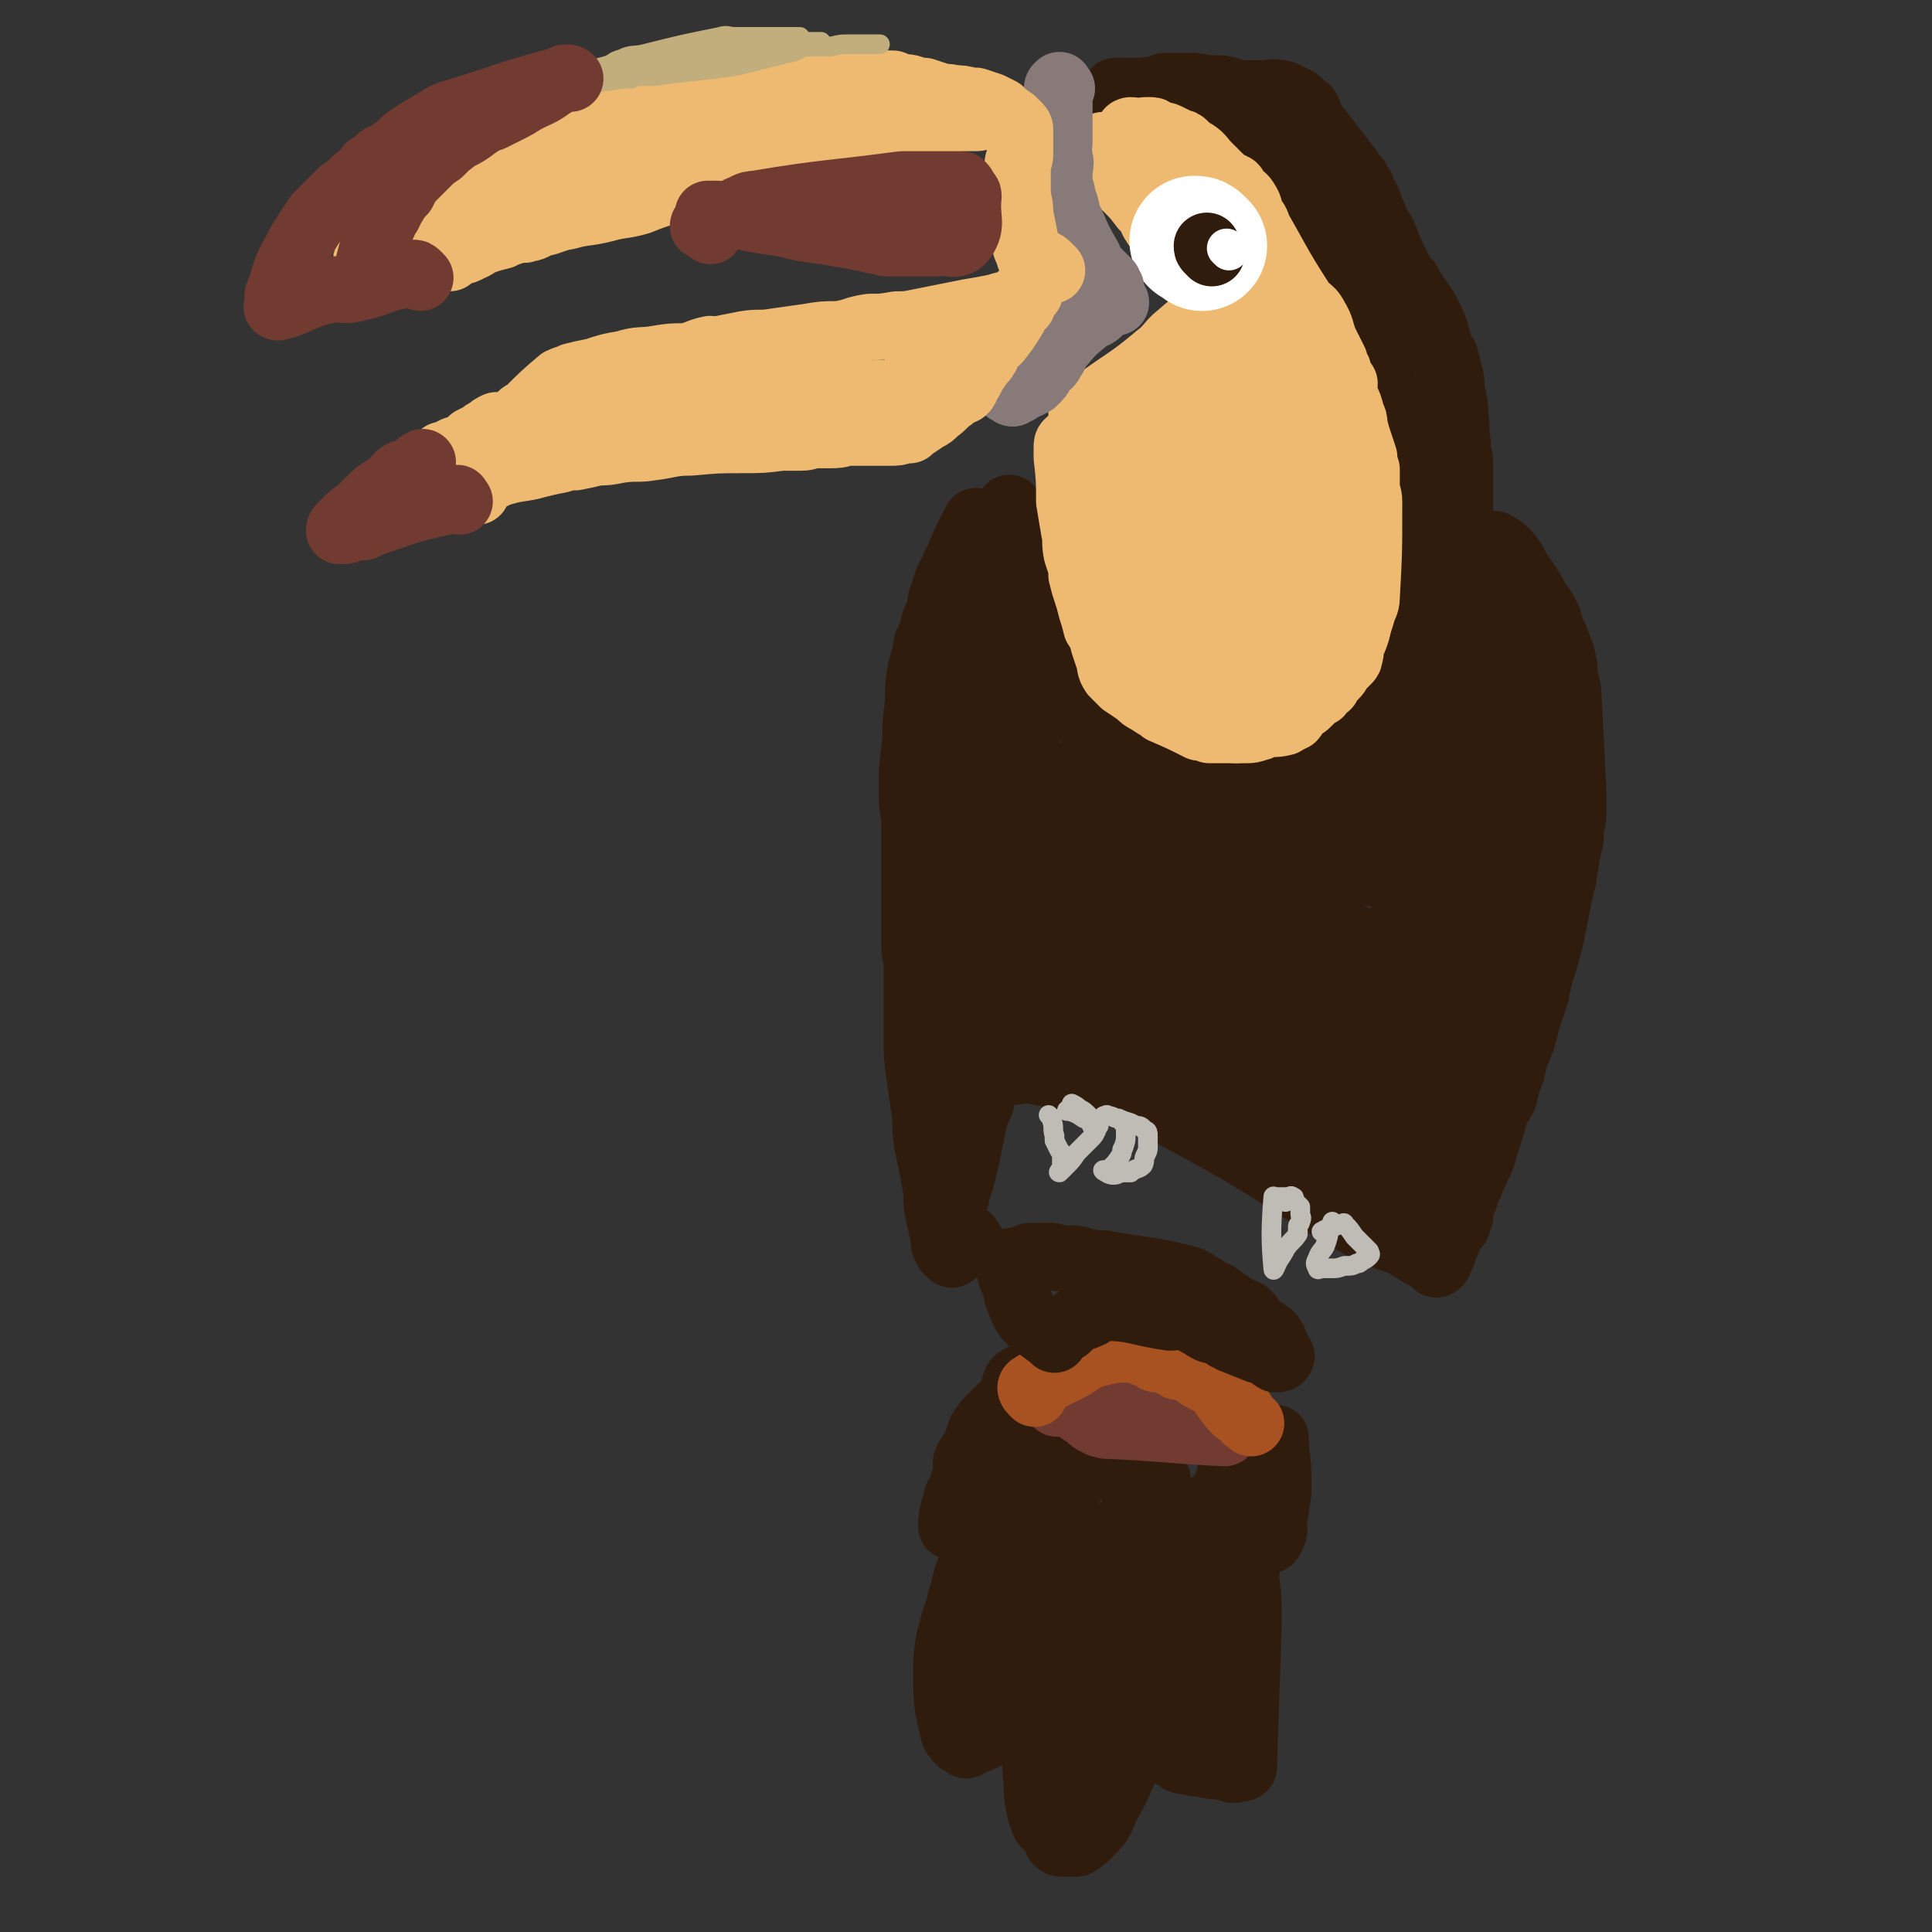 <svg viewBox='0 0 786 786' version='1.1' xmlns='http://www.w3.org/2000/svg' xmlns:xlink='http://www.w3.org/1999/xlink'><rect x="0" y="0" width="786" height="786" fill="#333333" stroke="none"/><g fill='none' stroke='#301C0C' stroke-width='27' stroke-linecap='round' stroke-linejoin='round'><path d='M416,562c-1,-1 -1,-2 -1,-1 -1,0 -2,1 -2,2 -1,2 0,3 -1,5 -2,2 -2,2 -4,4 -2,2 -2,2 -4,4 -3,3 -3,3 -5,6 -1,3 -1,3 -2,6 -2,4 -3,4 -4,7 0,3 0,3 0,6 0,1 -1,1 -1,2 -1,2 0,2 -1,3 -1,3 -2,2 -2,5 -2,5 -2,8 -2,10 0,0 1,-3 3,-5 2,-4 2,-4 5,-7 4,-4 4,-4 7,-8 3,-3 3,-4 5,-7 1,-2 1,-2 3,-4 1,-1 2,-1 3,-1 0,-1 -1,-1 -1,-2 0,-1 0,-2 0,-2 0,0 0,2 0,3 0,3 0,3 -1,6 -1,6 -2,6 -4,12 -2,6 -2,6 -4,12 -2,4 -2,4 -4,8 -2,6 -2,6 -4,11 -2,5 -2,5 -3,10 -2,5 -1,5 -3,10 -1,3 -1,3 -2,7 0,2 -1,2 -1,4 -1,6 -1,6 -1,12 0,12 0,13 3,25 0,1 1,1 2,2 0,0 0,1 0,1 1,1 2,1 3,2 1,0 1,-1 1,-1 3,-1 4,-1 6,-2 4,-2 4,-2 7,-6 4,-5 4,-5 6,-12 4,-8 3,-8 5,-17 2,-7 3,-7 4,-13 3,-11 2,-11 5,-23 1,-9 1,-9 3,-18 1,-5 2,-5 3,-11 0,-2 0,-2 1,-5 0,-1 0,-1 0,-2 0,-1 0,-2 0,-3 0,-1 1,-1 1,-3 0,0 0,-1 0,-1 -1,1 -1,2 -1,4 0,3 0,3 0,6 0,5 1,6 -1,11 -7,20 -7,20 -16,39 -2,4 -3,4 -6,7 -4,6 -4,5 -8,11 -1,1 -1,1 -2,3 -1,2 -1,3 -1,5 0,1 0,3 0,2 1,-2 1,-3 2,-7 1,-3 1,-3 2,-5 4,-14 3,-14 8,-27 3,-10 4,-10 8,-21 2,-6 2,-6 4,-13 1,-3 1,-3 2,-5 1,-3 1,-3 2,-5 0,-1 1,-1 1,-2 1,-1 0,-2 1,-2 1,-1 3,1 3,0 0,0 -1,-3 -1,-2 0,0 1,2 1,4 0,1 0,1 0,2 0,6 0,6 0,11 -1,7 -1,7 -2,13 0,5 0,5 -1,10 -1,9 -1,9 -2,19 -1,10 0,10 -2,20 -2,9 -4,9 -4,19 -2,20 -1,21 0,41 1,6 1,6 3,11 1,1 2,1 2,2 2,2 1,2 3,4 0,1 0,1 0,1 1,1 1,1 2,1 2,0 2,0 3,0 2,0 2,0 3,0 3,-2 3,-2 6,-5 4,-4 4,-5 6,-10 4,-7 4,-7 7,-14 3,-7 4,-7 6,-15 3,-9 2,-9 3,-19 1,-8 2,-8 2,-17 0,-10 0,-10 0,-19 0,-8 1,-8 1,-15 0,-6 0,-6 0,-12 0,-3 0,-3 0,-5 0,-1 0,-1 0,-2 0,-2 0,-2 0,-4 1,-3 0,-3 0,-6 1,-3 2,-3 2,-5 -1,-1 -2,-2 -2,-2 -1,3 0,5 -1,9 0,3 -1,3 -2,6 -2,10 -2,10 -5,19 -3,10 -3,10 -6,21 -5,28 -5,28 -10,56 -1,4 -1,4 -2,8 -1,3 0,3 0,7 0,1 -1,1 -1,3 0,0 0,1 0,1 0,-1 0,-2 0,-4 0,-2 0,-2 0,-3 0,-5 1,-5 1,-10 1,-11 1,-11 2,-22 2,-12 2,-12 3,-23 1,-10 1,-10 2,-20 0,-6 1,-6 2,-13 1,-3 0,-3 1,-6 1,-2 1,-2 2,-3 1,-2 2,-2 2,-3 2,-2 1,-3 3,-5 0,-1 0,-1 1,-3 1,-3 1,-3 1,-6 -1,-4 -1,-4 -4,-8 -1,-2 -1,-1 -3,-3 -1,-1 -2,-1 -2,-2 0,0 1,0 2,0 2,0 2,1 5,1 0,0 0,0 1,0 1,0 1,0 1,0 1,1 2,1 2,2 1,2 1,2 1,5 1,8 1,8 1,16 0,4 0,4 0,8 0,12 0,12 0,25 0,4 0,4 1,7 0,8 -1,8 0,16 1,6 1,6 2,12 1,6 0,6 1,11 1,4 1,4 2,7 1,3 0,3 1,5 2,2 2,1 4,3 2,1 2,1 3,2 2,1 3,0 5,1 3,1 3,0 6,1 3,1 3,0 7,1 2,0 2,1 4,1 1,0 1,-1 2,-1 1,0 1,1 2,0 1,-29 1,-30 2,-60 0,-8 0,-8 -1,-16 0,-6 0,-6 -1,-12 -1,-8 0,-8 -1,-15 -1,-6 -1,-6 -2,-11 -1,-3 -1,-3 -1,-6 -1,-2 -1,-2 -1,-3 -1,-1 0,-2 0,-1 0,2 0,3 -1,6 -1,4 -1,4 -2,8 -2,9 -2,9 -4,18 -1,10 -1,10 -2,20 -2,9 -2,9 -2,19 0,7 0,7 0,14 0,5 0,5 0,10 0,2 0,2 0,5 0,0 0,0 0,0 0,2 0,2 0,5 0,1 0,1 0,2 0,3 0,3 1,6 0,2 1,6 1,4 -1,-34 -1,-38 -3,-76 0,-2 -1,-2 -1,-3 -1,-4 -1,-4 -2,-7 0,-1 0,-1 0,-3 0,-1 0,-2 1,-3 1,-2 1,-2 3,-4 2,-2 2,-2 4,-5 2,-2 3,-2 5,-5 2,-2 1,-3 3,-5 1,0 1,-1 2,0 1,0 0,0 1,1 1,2 2,1 3,3 1,2 0,2 1,4 1,3 1,3 2,6 1,3 0,3 1,5 1,2 1,3 2,5 0,1 0,2 1,2 2,0 2,-1 3,-3 1,-2 0,-2 0,-4 1,-6 1,-6 2,-12 0,-1 0,-1 0,-3 0,-2 0,-2 0,-4 0,0 0,0 0,-1 0,-7 -1,-7 -1,-15 0,0 0,0 0,0 '/></g>
<g fill='none' stroke='#723B31' stroke-width='27' stroke-linecap='round' stroke-linejoin='round'><path d='M430,571c-1,-1 -1,-1 -1,-1 -1,-1 -2,-2 -1,-2 19,-3 20,-3 40,-4 4,0 4,1 7,2 3,1 3,1 5,2 2,1 2,1 3,2 3,1 2,2 5,4 1,1 1,1 2,1 1,1 2,1 3,3 0,0 0,0 0,1 0,1 0,1 1,2 1,1 1,1 2,1 1,1 3,1 2,1 -22,-1 -24,-2 -48,-3 -2,-1 -2,0 -3,-1 -3,-1 -3,-2 -6,-4 -2,-1 -2,-2 -5,-3 -1,-1 -1,-1 -2,-1 '/></g>
<g fill='none' stroke='#A95221' stroke-width='27' stroke-linecap='round' stroke-linejoin='round'><path d='M421,567c-1,-1 -1,-1 -1,-1 -1,-1 -1,-2 0,-2 1,-1 1,-1 2,-1 3,-1 2,-2 5,-3 0,0 0,0 1,0 4,-2 4,-2 8,-4 5,-3 4,-3 9,-5 4,-1 4,-1 9,-2 3,0 4,0 7,0 2,0 2,0 3,1 3,1 2,1 5,2 1,1 1,1 3,1 1,0 1,0 3,1 2,0 2,1 4,2 2,0 2,0 4,1 0,0 0,0 1,0 2,1 2,1 4,3 1,0 1,0 2,1 2,1 2,1 4,2 5,5 4,6 9,11 1,1 1,0 2,0 1,1 0,1 1,2 1,2 2,2 3,3 '/></g>
<g fill='none' stroke='#301C0C' stroke-width='27' stroke-linecap='round' stroke-linejoin='round'><path d='M429,545c-1,-1 -1,-1 -1,-1 -4,-3 -4,-3 -8,-6 -1,-1 -1,-1 -2,-2 -2,-3 -2,-3 -3,-6 -2,-4 -1,-4 -2,-7 -1,-3 -2,-3 -2,-6 -1,-1 0,-1 0,-2 0,0 -1,-1 -1,-1 1,-1 1,-1 3,-1 2,-1 2,0 4,-1 1,0 1,-1 2,-1 2,0 2,0 4,0 2,0 2,0 5,0 3,1 3,1 6,1 4,0 4,0 7,1 4,1 4,1 8,1 16,3 17,2 33,6 4,1 4,2 8,4 1,1 1,1 3,2 3,1 2,1 5,3 3,2 3,2 6,4 2,1 2,0 4,2 1,1 1,2 2,3 1,2 2,1 3,3 1,0 1,0 2,1 2,1 2,1 3,3 1,1 0,1 1,3 1,1 1,1 1,2 1,1 2,2 1,2 0,1 -1,1 -2,1 -2,-1 -2,-2 -5,-3 -1,-1 -1,0 -3,-1 -5,-2 -5,-2 -10,-4 -1,-1 -1,-1 -2,-1 -3,-2 -3,-2 -7,-3 -2,-1 -2,-1 -3,-2 -3,-1 -3,-2 -6,-3 -3,-1 -4,0 -7,0 -14,-2 -14,-4 -28,-4 -3,0 -2,2 -5,3 -2,1 -3,1 -5,2 -2,1 -2,2 -4,3 0,1 0,0 -1,0 '/><path d='M395,505c-1,-1 -1,-2 -1,-1 -1,0 -1,1 -2,2 -2,2 -2,2 -3,3 -1,1 -2,2 -2,1 -2,-1 -2,-2 -3,-4 0,-1 0,-1 0,-2 -1,-5 -1,-5 -2,-9 -1,-5 -1,-5 -1,-10 -1,-6 -1,-6 -2,-11 -1,-5 -1,-5 -2,-10 -1,-7 0,-7 -1,-13 -1,-7 -1,-7 -2,-14 -1,-7 -1,-7 -1,-15 0,-7 0,-7 0,-14 0,-8 0,-8 0,-16 0,-3 -1,-3 -1,-7 0,-7 0,-7 0,-14 0,-7 0,-7 0,-14 0,-6 0,-6 0,-13 0,-5 0,-5 0,-11 -1,-6 -1,-6 -1,-13 0,-7 0,-7 1,-15 1,-8 0,-8 1,-15 1,-7 0,-7 1,-14 1,-7 2,-7 3,-14 1,-2 1,-2 2,-4 1,-5 1,-5 3,-9 1,-4 0,-4 2,-8 1,-4 1,-4 3,-8 5,-10 5,-12 10,-21 1,0 1,2 1,3 1,2 0,2 1,3 1,3 1,3 3,5 0,2 0,2 1,5 1,2 1,2 2,5 1,4 2,4 4,8 0,2 0,2 1,5 1,4 1,4 2,8 1,4 1,4 2,9 1,5 0,5 1,10 1,5 1,5 1,9 1,5 1,5 2,9 0,5 0,5 0,10 0,3 0,3 0,5 0,6 0,6 0,12 0,6 -1,6 -1,13 0,8 0,8 0,17 0,8 -1,8 -2,15 -1,9 0,9 -2,17 -5,29 -4,29 -11,58 -1,5 -2,5 -3,11 -2,4 -2,4 -3,8 -1,5 -1,5 -2,10 -1,5 -1,5 -2,9 -1,4 -1,4 -2,7 -1,1 -1,1 -1,2 -1,1 0,2 0,2 0,-4 -1,-6 0,-11 0,-4 1,-4 2,-9 2,-13 2,-13 3,-26 2,-15 2,-15 3,-30 2,-17 2,-17 2,-34 1,-16 1,-16 2,-33 0,-20 -1,-20 -1,-40 0,-4 0,-4 0,-8 0,-8 0,-8 0,-17 0,-9 0,-9 -1,-17 0,-6 -1,-6 -1,-11 0,-2 0,-5 0,-5 0,1 0,3 0,5 0,9 0,9 0,18 -1,28 -1,28 -3,56 -1,14 -2,14 -3,28 -1,9 -1,9 -1,18 0,6 0,6 1,13 0,4 0,4 1,9 0,3 1,3 1,5 0,1 0,2 0,2 0,-1 0,-3 0,-5 0,-5 0,-5 0,-10 0,-16 0,-16 1,-31 0,-21 -1,-21 0,-42 0,-12 1,-12 2,-24 '/><path d='M611,239c-1,-1 -1,-1 -1,-1 '/><path d='M608,223c-1,-1 -2,-1 -1,-1 0,-1 1,-1 2,0 2,1 2,1 4,3 1,1 1,1 3,4 2,4 2,4 5,8 2,3 2,3 4,7 3,4 3,4 5,8 1,4 1,4 3,8 1,4 2,4 3,9 1,4 0,4 1,8 0,2 1,2 1,5 1,19 1,20 2,39 0,1 0,1 0,3 0,3 0,3 0,5 0,2 0,2 0,4 -1,2 -1,2 -1,5 0,4 0,4 -1,7 -1,6 -1,6 -2,12 0,2 -1,2 -1,4 -1,5 -1,5 -2,10 -1,5 -1,5 -2,10 -2,8 -2,8 -5,17 0,3 -1,3 -1,6 -2,6 -2,6 -4,12 -1,5 -1,5 -3,10 -2,5 -2,5 -3,10 -2,5 -2,5 -3,10 -2,4 -3,4 -4,8 -2,7 -2,7 -4,13 -1,4 -1,4 -3,8 -1,3 -2,3 -3,7 -2,3 -1,4 -3,7 -1,3 -1,3 -1,6 -1,0 -1,0 -1,1 0,1 0,1 0,2 -1,2 -2,2 -3,4 -1,3 -1,3 -2,5 -1,2 -1,2 -1,3 -1,2 -1,3 -2,4 -1,1 -1,0 -2,-1 -5,-3 -5,-3 -10,-6 0,0 0,0 0,-1 -1,0 -1,0 -1,-1 -1,-1 -1,-1 -1,-2 0,-1 0,-1 0,-2 0,-3 0,-2 1,-5 1,-3 0,-4 1,-7 2,-7 2,-7 4,-13 2,-7 3,-7 5,-13 2,-7 2,-7 3,-13 2,-8 2,-8 4,-15 1,-7 1,-7 2,-14 1,-3 1,-3 1,-6 1,-8 1,-8 2,-15 1,-7 1,-7 3,-14 2,-9 1,-9 4,-17 3,-10 3,-10 6,-21 3,-8 2,-9 4,-17 2,-9 2,-9 4,-18 2,-7 2,-7 2,-15 1,-5 0,-5 0,-11 -1,-5 -1,-5 -1,-9 0,-5 0,-5 0,-9 0,-2 0,-2 0,-4 2,-13 2,-15 5,-26 0,-1 1,2 1,3 1,3 0,3 0,6 1,8 1,8 1,15 0,10 0,10 -1,20 -1,11 -1,11 -3,23 -1,5 -1,5 -2,10 -2,11 -2,11 -4,22 -2,9 -2,10 -4,19 -2,10 -2,10 -4,19 -2,10 -2,9 -4,19 -1,9 -2,9 -3,17 -1,8 -1,8 -2,16 -1,7 -1,7 -2,15 0,4 0,4 0,8 0,2 0,2 -1,4 0,0 0,1 0,1 0,-2 0,-3 0,-5 0,-2 1,-2 1,-3 1,-3 0,-3 0,-5 1,-9 1,-9 3,-18 0,-3 0,-3 1,-7 5,-23 4,-25 10,-46 0,-2 1,0 2,1 '/><path d='M413,436c-1,-1 -2,-1 -1,-1 0,-1 1,0 2,0 2,0 2,0 3,0 5,1 5,1 10,2 11,2 11,2 21,5 11,3 11,3 22,7 11,5 11,5 22,11 8,5 8,5 17,10 7,3 7,3 14,6 8,4 8,3 15,7 8,3 9,3 16,7 6,4 5,6 11,10 3,2 3,1 5,3 3,2 3,3 6,5 1,1 2,2 2,2 -1,0 -2,-2 -4,-3 -6,-3 -7,-2 -13,-5 -9,-4 -8,-4 -17,-9 -25,-15 -24,-16 -49,-30 -44,-24 -46,-24 -87,-46 -1,-1 1,0 1,0 8,3 8,3 15,6 9,3 9,2 17,6 21,7 20,8 40,16 19,9 19,9 38,18 15,6 15,6 30,12 8,3 8,3 16,6 3,1 8,3 6,3 -7,-4 -12,-7 -24,-13 -31,-16 -30,-17 -62,-32 -22,-11 -23,-9 -45,-20 -12,-6 -12,-6 -23,-12 -5,-3 -5,-3 -10,-6 -1,-1 -1,-2 0,-2 15,5 16,5 32,11 27,9 27,9 54,19 25,10 25,10 49,22 17,8 38,19 33,18 -8,-1 -30,-9 -60,-21 -29,-13 -29,-14 -58,-30 -17,-9 -17,-8 -33,-19 -8,-5 -20,-16 -13,-13 72,24 86,35 172,67 1,1 3,0 2,-1 -22,-8 -25,-6 -49,-16 -42,-18 -41,-20 -81,-41 -17,-9 -18,-9 -34,-19 -1,-1 0,-3 1,-2 33,15 33,19 67,34 36,16 36,16 73,29 16,6 27,8 32,10 3,1 -9,-1 -17,-4 -40,-13 -41,-11 -79,-27 -27,-12 -26,-14 -52,-28 -11,-6 -12,-5 -21,-13 -2,-1 -4,-5 -2,-5 35,11 38,14 76,28 17,6 17,6 34,12 26,9 31,11 51,17 2,0 -3,-3 -6,-4 -46,-24 -47,-22 -92,-47 -32,-17 -32,-18 -62,-36 -10,-6 -22,-13 -20,-12 3,1 14,10 30,17 41,21 41,22 84,40 26,11 27,9 53,18 7,3 20,9 14,6 -36,-17 -97,-41 -98,-45 -1,-3 47,16 95,31 4,1 9,3 7,2 -5,-2 -11,-2 -21,-7 -42,-21 -42,-22 -83,-44 -20,-11 -19,-12 -39,-24 -6,-3 -14,-8 -12,-6 2,2 10,7 20,14 17,12 17,12 33,24 7,5 8,8 14,10 1,1 0,-2 0,-3 0,-1 -1,-1 -1,-1 '/><path d='M412,208c-1,-1 -2,-2 -1,-1 0,1 1,1 2,3 2,3 1,4 2,7 1,4 1,4 2,7 2,6 3,5 4,11 2,5 1,5 2,10 1,6 1,6 2,12 1,5 2,5 3,10 1,3 1,3 2,7 1,3 1,3 2,6 1,2 1,2 2,4 0,2 0,2 1,3 2,2 3,1 5,3 2,1 2,1 3,3 2,3 1,3 2,6 1,1 1,2 1,3 2,2 2,2 4,3 2,2 3,2 5,3 3,1 3,0 5,1 4,1 4,1 8,3 4,2 4,2 8,3 3,2 3,2 7,3 3,2 3,2 6,3 4,0 4,0 8,0 3,0 3,1 5,0 18,-6 19,-5 35,-13 4,-1 3,-2 6,-5 3,-3 2,-3 5,-6 3,-3 3,-3 6,-6 1,-1 1,-1 2,-3 2,-4 2,-4 4,-8 2,-3 2,-3 4,-6 2,-3 3,-2 4,-5 1,-2 1,-3 2,-5 1,-2 1,-2 2,-3 1,-2 1,-2 1,-4 1,-1 1,-1 2,-2 0,-2 0,-2 1,-4 0,-2 1,-2 1,-4 1,-3 1,-3 1,-6 1,-5 1,-5 1,-9 0,-5 0,-5 0,-10 -1,-6 -1,-6 -2,-11 0,-6 -1,-6 -2,-11 -1,-5 -1,-5 -2,-11 -2,-7 -2,-7 -4,-14 -1,-2 -1,-2 -2,-5 -1,-5 -2,-5 -3,-11 -2,-4 -1,-4 -3,-8 -1,-5 -1,-4 -2,-9 -1,-5 -1,-5 -2,-10 -1,-5 -2,-4 -3,-9 -1,-4 -1,-4 -2,-8 -1,-2 -2,-2 -3,-4 -2,-5 -1,-5 -4,-9 -3,-7 -3,-7 -7,-14 0,-2 0,-2 -1,-4 -8,-12 -8,-12 -16,-24 -2,-3 -2,-2 -5,-5 -2,-2 -2,-2 -4,-4 -1,-1 -1,-1 -2,-2 -3,-2 -3,-2 -5,-5 -3,-1 -3,-1 -5,-3 -2,-1 -2,-2 -4,-3 -3,-1 -3,-1 -5,-1 -2,0 -2,0 -4,0 -1,0 -1,0 -1,0 -1,0 -1,0 -2,0 -2,0 -2,0 -5,0 -1,0 -1,0 -3,0 -2,0 -2,1 -4,1 -1,0 -1,0 -2,0 -3,0 -3,0 -5,0 -3,0 -3,-1 -6,-1 -2,0 -2,0 -4,0 -1,0 -2,0 -1,0 1,0 2,0 3,0 8,0 8,0 15,-1 1,0 1,-1 2,-1 3,0 3,0 6,0 3,0 3,0 6,0 5,1 6,1 11,1 5,1 5,2 9,2 4,0 4,0 8,0 3,0 3,-1 7,0 2,0 2,1 5,2 2,1 2,1 3,2 1,1 1,1 2,2 0,0 1,0 1,1 1,1 0,1 0,2 1,2 2,2 3,4 7,9 7,9 14,18 1,2 1,2 3,4 0,1 0,1 1,2 1,1 1,1 1,3 2,3 2,2 3,5 1,3 1,3 2,5 1,3 1,3 3,6 1,1 0,1 1,2 1,2 1,2 2,5 1,2 1,2 2,5 2,2 1,3 3,5 1,2 1,2 3,4 1,3 1,3 3,5 2,3 2,3 4,6 1,2 1,2 2,4 3,6 2,6 4,12 1,2 1,2 2,3 1,4 1,4 2,8 1,4 0,4 1,8 1,4 1,4 1,8 1,6 0,6 1,11 0,5 1,5 1,9 0,2 0,2 0,3 0,6 0,6 0,12 0,3 0,3 0,5 0,6 0,6 0,11 0,23 1,23 1,45 0,4 0,4 0,8 0,10 -1,10 -1,19 0,10 0,10 0,20 0,8 0,8 -1,16 0,7 0,7 -1,14 -1,6 -1,6 -2,12 -1,4 -1,4 -2,8 -1,3 -1,3 -1,6 0,1 0,2 0,2 0,-4 0,-6 0,-12 0,-6 0,-6 1,-12 0,-8 1,-8 1,-16 1,-17 1,-18 1,-35 0,-14 -1,-14 -2,-28 0,-8 -1,-8 -1,-16 0,-3 0,-3 0,-6 0,-1 0,-2 0,-2 0,2 0,3 0,6 0,6 1,5 1,11 0,5 0,5 0,10 -1,13 0,13 -2,27 -2,16 -3,16 -7,32 -3,15 -3,15 -6,31 -3,11 0,15 -7,22 -6,6 -10,6 -19,5 -10,-1 -9,-5 -19,-9 -10,-4 -11,-2 -22,-6 -12,-4 -12,-4 -24,-9 -8,-3 -8,-2 -15,-6 -3,-1 -6,-4 -4,-4 8,-2 11,-1 23,-1 10,0 10,0 19,0 20,1 20,1 40,2 13,1 13,1 26,3 8,1 9,2 15,3 0,0 -1,0 -1,0 -17,-3 -17,-3 -34,-7 -21,-6 -21,-7 -43,-13 -10,-3 -11,-3 -21,-5 -3,-1 -8,-2 -7,-2 5,1 10,2 19,4 17,4 17,5 34,9 19,5 19,4 38,9 8,1 13,1 16,3 1,1 -4,2 -8,1 -22,-5 -22,-7 -44,-14 -13,-4 -13,-4 -26,-8 -6,-2 -12,-3 -11,-4 1,-1 8,0 15,0 25,-2 43,-4 50,-3 4,0 -14,2 -28,5 -7,1 -7,2 -13,3 -1,0 -2,0 -2,0 19,-8 20,-9 40,-17 9,-4 9,-3 18,-7 11,-7 11,-7 23,-14 4,-3 6,-5 9,-7 0,0 -2,2 -3,3 -9,10 -8,11 -17,20 -11,11 -12,11 -23,21 -7,5 -7,7 -14,10 -1,0 -2,-1 -1,-3 1,-5 1,-5 4,-10 13,-20 14,-19 28,-39 2,-3 2,-3 4,-6 2,-3 3,-6 2,-5 -4,3 -6,6 -12,13 -9,12 -9,12 -18,24 -4,7 -4,7 -9,14 -1,3 -4,7 -3,6 2,-5 4,-10 8,-18 3,-7 3,-7 6,-13 3,-7 4,-7 7,-15 1,-1 2,-4 1,-3 -2,2 -4,4 -7,9 -4,7 -5,7 -8,14 -1,3 0,4 0,8 '/></g>
<g fill='none' stroke='#EEBA71' stroke-width='27' stroke-linecap='round' stroke-linejoin='round'><path d='M436,181c-1,-1 -1,-2 -1,-1 -1,0 -1,1 -1,2 0,2 0,2 0,4 1,9 1,9 1,18 1,6 1,6 2,12 1,4 0,4 1,9 1,3 1,3 2,6 0,2 0,2 0,3 1,4 1,4 2,7 1,3 1,3 2,7 1,3 1,3 2,7 2,3 2,3 3,7 1,3 1,3 2,6 1,3 0,3 2,6 2,2 2,2 4,4 3,2 3,2 6,4 2,2 2,2 4,3 3,2 3,2 5,3 0,0 0,0 1,1 7,3 7,3 15,7 2,0 2,0 4,1 1,0 1,0 2,0 2,0 2,0 5,0 2,0 2,0 4,0 2,0 2,0 4,0 2,0 2,0 5,-1 1,0 1,-1 2,-1 4,-1 4,0 8,-1 1,0 1,-1 2,-1 1,-1 1,-1 2,-1 1,-1 0,-1 1,-2 1,-1 1,-2 3,-3 1,0 1,0 2,-1 1,-1 1,-1 2,-2 1,-1 1,-1 3,-2 1,-2 1,-2 3,-3 1,-2 1,-2 3,-4 2,-2 1,-2 3,-4 1,-1 1,-1 2,-2 1,-1 1,-1 1,-2 1,-2 0,-2 0,-3 2,-4 2,-4 3,-7 1,-4 1,-4 2,-7 1,-4 2,-4 2,-7 1,-18 1,-18 1,-36 0,-1 0,-1 0,-3 0,-3 -1,-3 -1,-6 0,-4 0,-4 0,-7 -1,-3 -1,-3 -1,-5 -1,-3 -1,-3 -2,-6 -1,-3 -1,-3 -2,-7 0,-2 0,-2 -1,-4 -1,-4 -1,-4 -3,-8 -2,-3 -2,-3 -4,-7 -2,-5 -2,-5 -4,-9 -3,-6 -3,-6 -7,-12 -2,-4 -3,-4 -5,-7 -2,-2 -2,-2 -3,-4 -2,-2 -2,-2 -3,-5 -2,-3 -2,-3 -3,-6 -1,-1 0,-1 -1,-2 0,-2 0,-2 0,-3 0,0 0,0 0,-1 -1,-1 -1,-1 -2,-2 -1,-1 -1,-1 -1,-2 -1,-1 -1,-1 -1,-2 '/><path d='M547,156c-1,-1 -1,-1 -1,-1 -1,-1 -1,-1 -1,-2 -1,-2 0,-2 -1,-3 -1,-1 -1,-1 -1,-3 -2,-4 -2,-4 -4,-8 -2,-5 -1,-5 -4,-10 -2,-4 -4,-3 -6,-7 -9,-14 -9,-15 -17,-29 -1,-3 -1,-3 -3,-5 -1,-3 0,-3 -2,-6 -1,-2 -2,-2 -4,-4 -1,-1 0,-1 -1,-2 -2,-1 -2,-1 -4,-2 -2,-2 -2,-2 -3,-3 -2,-2 -2,-2 -4,-4 -2,-2 -2,-3 -5,-5 -2,-1 -2,-1 -4,-3 -1,-1 -1,-1 -2,-1 -2,-1 -2,-1 -4,-2 -2,-1 -2,-1 -3,-1 -1,0 -1,0 -2,0 -1,0 -1,-1 -1,-1 -1,-1 -1,-1 -2,-1 -1,0 -1,0 -2,0 -2,0 -2,1 -3,1 -2,0 -1,-1 -3,-1 0,0 -1,0 -1,1 0,5 1,6 1,11 0,2 0,2 0,3 2,4 2,3 3,7 2,3 2,3 3,7 2,4 1,4 3,8 3,5 4,4 7,9 4,5 3,5 7,10 4,3 4,2 8,6 2,2 4,6 4,6 0,-1 -2,-4 -4,-6 -3,-3 -3,-3 -5,-5 -5,-5 -5,-5 -9,-10 -4,-4 -3,-4 -6,-9 -3,-3 -3,-4 -6,-7 -3,-4 -3,-4 -7,-8 -3,-4 -3,-4 -5,-8 -2,-3 -2,-3 -3,-6 0,0 0,0 0,-1 -1,-1 -2,-2 -1,-2 3,1 4,2 9,4 2,1 2,0 4,2 7,8 6,8 13,16 10,13 10,13 20,26 7,9 6,9 13,19 9,13 8,13 17,25 4,6 6,7 9,11 0,1 -2,0 -2,0 -11,-12 -11,-12 -20,-25 -6,-8 -7,-8 -12,-16 -11,-18 -11,-19 -22,-37 -3,-5 -3,-5 -6,-11 -1,-1 -2,-1 -2,-3 0,-1 -1,-3 0,-2 4,4 5,6 10,13 10,14 10,14 19,28 10,18 10,18 19,36 7,17 6,18 12,35 4,10 4,10 7,19 1,5 1,5 2,9 0,1 0,3 0,2 -6,-13 -7,-14 -13,-29 -6,-13 -5,-13 -9,-26 -3,-10 -4,-10 -6,-20 -3,-12 -3,-12 -6,-24 0,-2 0,-5 0,-4 5,13 6,16 10,32 7,24 7,24 14,48 5,18 5,18 9,36 3,11 4,12 5,23 1,2 0,2 -1,4 -10,15 -9,16 -19,29 -2,2 -3,2 -6,2 -4,1 -5,1 -8,0 -7,-2 -7,-3 -12,-7 -7,-6 -7,-6 -13,-13 -3,-3 -2,-3 -5,-6 -3,-4 -3,-4 -6,-8 -4,-5 -4,-5 -7,-10 -3,-5 -4,-4 -6,-9 -3,-4 -3,-4 -4,-8 -2,-4 -2,-5 -2,-9 0,-5 0,-5 0,-10 0,-4 -1,-4 0,-7 1,-5 2,-5 4,-9 3,-6 4,-6 7,-12 5,-7 5,-7 10,-15 3,-4 3,-4 6,-8 5,-8 5,-8 10,-16 3,-4 3,-4 6,-9 2,-2 4,-4 3,-5 0,0 -2,2 -5,4 -2,1 -2,1 -4,3 -6,5 -6,5 -13,11 -3,3 -3,4 -7,7 -13,11 -14,10 -27,20 -2,2 -3,2 -4,3 0,2 0,2 1,4 1,3 1,3 2,5 4,6 4,6 8,13 5,9 5,9 10,18 5,9 5,9 10,19 3,6 4,6 8,12 3,4 3,4 6,7 1,2 1,2 3,3 1,0 2,0 1,0 -1,0 -3,2 -5,0 -14,-14 -14,-15 -26,-31 -4,-4 -4,-5 -7,-10 -1,-3 -1,-3 -2,-5 -1,-1 -2,-2 -1,-2 25,45 25,46 52,92 1,2 4,4 3,4 -3,0 -5,-2 -10,-4 -4,-2 -4,-1 -8,-3 -8,-4 -9,-2 -15,-8 -7,-6 -7,-7 -11,-15 -4,-8 -3,-8 -5,-16 -2,-6 -1,-6 -2,-11 0,-1 0,-1 0,-2 0,-1 -1,-2 0,-2 5,2 6,2 11,5 5,3 5,3 10,7 13,10 13,10 27,21 4,3 4,3 8,7 6,5 6,6 12,10 0,0 1,-1 1,-2 -6,-9 -8,-9 -15,-19 -13,-19 -13,-19 -24,-39 -7,-10 -7,-10 -12,-21 -2,-4 -3,-7 -1,-9 2,-3 6,-3 9,0 13,12 14,13 25,28 7,11 6,12 12,24 3,7 2,7 6,13 1,3 4,6 3,5 -3,-2 -7,-4 -11,-10 -7,-10 -6,-10 -10,-21 -7,-20 -7,-20 -12,-41 -2,-10 -2,-10 -3,-20 0,-1 1,-1 1,-1 6,17 8,35 12,35 3,1 2,-16 2,-33 -1,-11 -3,-14 -4,-23 0,-1 1,1 2,3 4,17 3,17 7,34 5,19 5,19 11,37 1,7 2,7 3,14 1,2 2,5 2,4 -2,-8 -4,-11 -6,-23 -2,-17 -2,-17 -3,-34 0,-5 -1,-6 0,-10 0,-2 2,-3 3,-2 4,11 3,13 6,26 2,13 2,13 4,26 0,6 2,11 1,13 -1,1 -3,-3 -4,-7 -5,-17 -5,-17 -8,-35 -3,-14 -2,-14 -3,-28 -1,-5 -1,-5 -1,-9 0,-3 -1,-6 0,-5 2,5 3,8 6,16 5,20 5,20 10,40 3,13 2,13 4,27 1,7 1,7 2,14 0,4 -1,4 0,7 0,2 1,2 2,3 '/></g>
<g fill='none' stroke='#FFFFFF' stroke-width='53' stroke-linecap='round' stroke-linejoin='round'><path d='M489,100c-1,-1 -1,-1 -1,-1 -1,-1 -1,-1 -2,-1 '/></g>
<g fill='none' stroke='#301C0C' stroke-width='27' stroke-linecap='round' stroke-linejoin='round'><path d='M493,103c-1,-1 -1,-1 -1,-1 -1,-1 -1,-1 -1,-2 '/></g>
<g fill='none' stroke='#FFFFFF' stroke-width='16' stroke-linecap='round' stroke-linejoin='round'><path d='M500,102c-1,-1 -1,-1 -1,-1 '/></g>
<g fill='none' stroke='#877A79' stroke-width='27' stroke-linecap='round' stroke-linejoin='round'><path d='M432,36c-1,-1 -1,-2 -1,-1 -1,0 -1,1 -1,2 0,2 1,2 1,4 0,3 0,3 0,6 0,3 0,3 0,6 0,2 0,2 0,5 0,2 -1,2 -1,3 0,2 1,1 1,3 1,3 0,3 0,7 0,1 0,1 0,2 0,3 0,3 1,5 0,2 0,2 1,4 1,3 1,3 1,5 1,2 1,2 2,4 3,7 3,7 7,14 0,2 0,2 1,3 2,2 2,2 4,4 1,1 1,1 3,3 0,1 0,1 1,2 '/><path d='M454,123c-1,-1 -1,-2 -1,-1 -2,0 -2,0 -3,1 -2,2 -1,2 -3,4 -2,2 -3,1 -5,3 -6,5 -6,5 -11,11 -2,2 -1,3 -3,5 -1,3 -2,2 -4,5 -1,2 -1,2 -3,4 -1,1 -1,1 -2,1 -1,1 -1,1 -2,1 -2,1 -2,1 -3,2 -1,0 -1,0 -2,1 -1,0 -1,-1 -2,-1 '/><path d='M412,160c-1,-1 -1,-1 -1,-1 '/></g>
<g fill='none' stroke='#EEBA71' stroke-width='27' stroke-linecap='round' stroke-linejoin='round'><path d='M194,200c-1,-1 -1,-1 -1,-1 -1,-1 -3,-1 -2,-1 2,-1 3,-2 6,-3 4,-1 4,-2 8,-3 7,-2 7,-1 14,-3 4,-1 4,-1 9,-2 3,-1 3,-1 6,-1 5,-1 5,-1 9,-2 4,0 4,0 9,-1 7,-1 7,0 13,-1 8,-1 8,-2 16,-2 11,-1 11,-1 22,-1 7,0 7,0 15,-1 4,0 4,0 8,0 3,0 3,-1 6,-1 3,0 3,0 5,0 4,0 4,0 7,-1 3,0 3,0 6,0 1,0 1,0 2,0 2,0 2,0 3,0 4,0 4,0 7,0 3,0 3,0 6,-1 1,0 1,0 2,0 1,-1 1,-1 1,-1 3,-2 3,-2 6,-4 2,-1 2,-1 4,-3 3,-2 3,-3 6,-5 2,-2 3,-2 5,-3 1,-1 1,-1 1,-2 1,-2 1,-2 2,-3 1,-3 1,-2 3,-5 1,-2 2,-2 3,-4 1,-1 0,-2 1,-3 2,-3 3,-2 5,-5 3,-4 3,-4 6,-9 1,-2 1,-2 3,-4 1,-3 1,-3 3,-5 0,0 0,0 0,0 -1,0 -2,0 -3,1 -2,1 -2,2 -4,3 -3,1 -4,1 -7,2 -5,1 -5,1 -11,2 -5,1 -5,1 -10,2 -5,1 -5,1 -10,2 -5,1 -5,1 -9,1 -6,1 -6,1 -11,1 -7,1 -6,2 -13,3 -6,0 -6,0 -12,1 -7,1 -7,1 -14,2 -6,1 -6,0 -12,1 -5,1 -5,1 -10,2 -2,1 -2,0 -4,0 -5,1 -5,2 -10,3 -6,0 -6,0 -12,1 -6,1 -7,0 -13,2 -6,1 -6,1 -12,3 -5,1 -5,1 -9,2 -2,1 -3,1 -5,2 -7,6 -7,6 -13,12 -1,1 -2,1 -3,2 -1,1 -1,1 -2,2 -2,1 -2,1 -4,2 -2,0 -2,0 -4,0 -2,1 -2,1 -3,2 -2,1 -2,1 -3,2 -2,1 -2,1 -4,2 -1,1 0,1 -2,2 -2,1 -2,1 -5,2 -2,1 -2,1 -3,2 -1,0 -2,0 -2,0 1,0 2,0 3,0 5,0 5,0 10,0 5,0 5,-1 10,-2 10,-2 10,-2 21,-3 9,-2 9,-2 19,-4 38,-6 38,-6 75,-12 6,-1 6,0 11,-1 5,-1 5,0 10,-1 5,-1 5,-1 11,-1 4,-1 4,-1 9,-1 2,0 2,0 5,0 1,0 2,0 2,0 -1,0 -2,0 -3,0 -3,0 -3,1 -5,1 -12,0 -12,0 -24,0 -15,0 -15,0 -31,0 -13,0 -13,0 -26,2 -8,1 -8,1 -16,3 -5,1 -5,1 -10,2 -1,0 0,1 -1,1 -1,0 -3,0 -2,0 6,1 8,1 16,2 7,0 7,-1 14,-1 7,0 7,0 13,0 9,0 9,1 18,0 8,-1 8,-1 17,-2 5,-1 5,-1 10,-1 5,-1 5,-1 11,-3 6,-1 6,-1 12,-3 7,-2 7,-3 14,-5 4,-1 4,-1 7,-2 4,-2 4,-2 8,-4 1,-1 1,-1 3,-2 0,0 0,0 1,0 '/><path d='M428,110c-1,-1 -1,-1 -1,-1 -2,-2 -2,-2 -4,-2 0,-1 0,0 -1,0 -1,0 -2,0 -2,-1 -2,-2 -1,-2 -2,-4 -1,-2 -1,-2 -1,-5 -1,-5 -1,-5 -2,-10 0,-3 0,-3 -1,-7 0,-2 0,-2 0,-4 0,0 0,0 0,-1 0,-3 0,-3 0,-6 0,-1 0,-1 0,-2 0,-2 1,-2 1,-4 0,-3 0,-3 0,-6 0,0 0,0 0,-1 0,0 0,0 0,-1 0,-1 0,-1 0,-2 0,-1 0,-1 -1,-2 -1,-1 -1,-1 -2,-2 -3,-2 -3,-2 -5,-4 -2,-1 -2,-1 -4,-2 -3,-1 -3,-1 -6,-2 -1,0 -1,0 -2,0 -4,-1 -4,-1 -7,-1 -3,-1 -3,0 -6,-1 -3,-1 -3,-1 -6,-2 -3,0 -3,0 -5,-1 -3,-1 -3,0 -6,-1 -1,0 -1,-1 -2,-1 -1,0 -1,0 -2,0 -2,0 -2,0 -4,0 -1,0 -1,0 -2,0 -2,0 -2,0 -4,0 -4,0 -4,0 -7,0 -4,0 -4,0 -8,0 -5,0 -5,0 -10,0 -6,0 -6,1 -13,1 -5,0 -5,0 -10,0 -1,0 -1,0 -3,0 -2,0 -2,0 -4,0 -1,0 -1,0 -2,0 -1,0 -1,0 -2,1 -3,0 -3,1 -6,2 -4,1 -4,1 -8,2 -5,1 -5,1 -10,2 -22,6 -22,6 -44,12 -1,0 -2,0 -3,0 -3,1 -3,1 -5,2 -3,1 -3,1 -5,1 -3,1 -3,1 -6,2 -2,1 -2,1 -4,2 -1,0 -1,0 -2,1 -2,0 -2,0 -4,1 -2,1 -2,1 -4,1 -4,2 -4,2 -8,4 -3,2 -3,2 -6,4 -2,1 -2,2 -4,3 -1,0 -1,0 -2,0 -1,1 -1,1 -2,1 0,1 0,1 -1,2 -2,2 -2,2 -4,4 -1,1 -1,0 -2,1 -1,2 -1,3 -2,4 -1,1 -2,0 -2,0 0,0 1,1 2,1 2,0 2,0 5,-1 4,-1 5,-1 9,-2 2,-1 2,-1 5,-2 8,-4 8,-5 17,-8 4,-2 4,-1 8,-2 10,-4 9,-4 19,-7 9,-3 9,-2 19,-5 9,-2 9,-3 19,-5 9,-2 9,-1 18,-3 7,-2 7,-2 14,-3 4,-1 4,0 8,-1 2,0 2,-1 4,-1 3,0 3,0 6,0 4,0 4,0 8,0 7,-1 7,-1 15,-2 6,-1 6,-1 13,-1 4,-1 4,-1 8,-1 4,-1 4,-1 7,-1 2,0 2,0 5,0 1,0 1,0 2,0 2,0 2,1 4,1 3,0 3,0 6,0 7,0 7,0 14,1 3,0 3,0 5,1 1,0 2,1 1,1 0,1 -1,1 -3,1 -3,0 -3,0 -5,0 -7,1 -7,1 -14,2 -7,1 -7,1 -13,3 -8,1 -8,2 -15,3 -10,3 -10,2 -19,5 -9,2 -9,2 -18,5 -3,1 -3,1 -7,2 -8,3 -8,3 -17,5 -8,2 -8,3 -17,5 -6,2 -6,2 -11,4 -7,2 -7,1 -14,3 -8,2 -8,1 -15,3 -6,1 -6,2 -11,3 -3,1 -3,2 -6,2 -1,1 -1,0 -2,0 -1,0 -2,0 -3,1 -3,1 -3,1 -5,2 -4,1 -4,1 -7,2 -3,1 -3,2 -6,3 -3,2 -4,1 -7,2 -2,0 -2,0 -5,1 0,0 -1,0 -1,0 1,0 3,1 5,1 '/></g>
<g fill='none' stroke='#EEBA71' stroke-width='8' stroke-linecap='round' stroke-linejoin='round'><path d='M141,105c-1,-1 -2,-1 -1,-1 0,-2 0,-2 1,-3 1,0 1,0 2,0 2,-2 1,-2 3,-3 4,-2 4,-2 8,-4 14,-9 14,-9 28,-18 1,-1 0,-1 1,-2 1,-1 2,0 2,-1 0,-1 -1,-1 0,-2 1,-1 2,-1 3,-2 2,-1 2,-1 3,-2 1,-1 2,-1 2,-1 0,-1 -1,-1 -2,-1 -2,0 -2,0 -3,1 -4,2 -4,3 -8,4 -2,2 -3,1 -5,2 -11,5 -11,5 -21,10 -2,1 -2,1 -3,3 -2,1 -2,1 -4,2 0,1 -1,1 -1,2 -2,1 -2,1 -3,3 -2,1 -1,2 -3,3 -1,1 -2,1 -3,2 -1,0 -1,0 -1,1 '/><path d='M168,115c-1,-1 -2,-1 -1,-1 1,-2 2,-2 5,-3 4,-2 4,-1 7,-3 6,-2 6,-2 11,-4 3,-2 4,-2 6,-4 1,-1 1,-1 2,-2 0,0 1,0 0,-1 -1,0 -1,0 -3,0 -2,0 -2,0 -4,0 -4,0 -4,1 -7,1 -3,0 -3,0 -6,0 -1,0 -1,0 -2,0 0,0 0,0 -1,0 '/></g>
<g fill='none' stroke='#C2AE7C' stroke-width='8' stroke-linecap='round' stroke-linejoin='round'><path d='M230,37c-1,-1 -2,-1 -1,-1 3,-2 4,-1 8,-2 2,0 2,0 3,0 4,0 4,-1 8,-1 5,-1 5,-1 9,-1 2,-1 2,-1 4,-1 3,-1 3,0 6,-1 2,0 2,-1 4,-1 3,-1 3,0 6,-1 3,0 3,-1 6,-1 3,-1 4,0 7,-1 1,0 1,-1 2,-1 1,-1 1,0 1,0 2,0 2,-1 4,-1 3,-1 3,0 6,-1 2,-1 2,-1 5,-2 2,-1 2,-1 4,-1 2,-1 3,-1 5,-1 1,-1 1,-1 2,-1 1,-1 1,-1 3,-1 1,0 1,0 2,0 2,0 2,0 4,0 2,0 2,0 4,0 1,0 2,0 2,0 -1,0 -2,0 -4,1 -4,1 -4,2 -7,3 -8,2 -8,2 -16,4 -8,2 -8,2 -16,3 -9,1 -9,1 -18,2 -6,1 -6,1 -12,1 -3,0 -3,0 -7,0 -1,0 -1,0 -2,0 -3,1 -3,1 -6,2 -2,0 -2,0 -3,0 -3,0 -3,0 -6,1 -3,1 -3,1 -6,2 -2,1 -2,1 -5,2 -2,1 -2,1 -4,2 -1,0 -1,0 -2,0 -1,0 -1,0 -1,0 0,-1 1,-1 2,-2 1,-1 1,-1 2,-1 3,-1 3,-1 6,-3 3,-1 3,-1 6,-2 2,-2 1,-2 3,-3 4,-1 4,-1 8,-2 4,-1 3,-2 7,-3 4,-2 5,-1 9,-2 16,-4 16,-4 31,-7 3,-1 3,0 6,0 1,0 1,0 3,0 3,0 3,0 7,0 3,0 3,0 6,0 3,0 3,0 6,0 1,0 1,0 3,0 1,0 2,0 1,0 -4,1 -4,2 -9,3 -7,2 -7,1 -14,2 -9,2 -9,3 -18,5 -5,1 -5,2 -11,3 -5,1 -5,1 -10,2 -4,1 -4,1 -7,1 -2,1 -2,0 -4,0 0,0 -1,0 -1,0 2,-1 3,-1 5,-2 2,0 2,0 4,-1 2,0 2,0 4,-1 6,-1 6,-2 12,-3 7,-1 7,-1 13,-1 6,-1 6,-1 12,-1 4,-1 4,-2 8,-2 3,0 3,0 7,0 4,0 4,-1 8,-1 2,0 2,0 4,0 4,0 4,0 8,0 4,0 4,-1 8,-1 4,0 4,0 8,0 2,0 2,0 4,0 1,0 1,0 2,0 '/></g>
<g fill='none' stroke='#BFBBB5' stroke-width='8' stroke-linecap='round' stroke-linejoin='round'><path d='M428,455c-1,-1 -2,-2 -1,-1 0,0 1,1 1,2 1,3 0,3 1,6 0,1 0,1 0,2 1,2 1,2 2,4 1,1 1,1 1,2 0,1 0,1 0,2 0,1 0,1 0,2 0,2 -2,3 -1,3 0,0 1,-1 2,-2 3,-3 3,-3 5,-6 3,-3 3,-3 6,-6 1,-1 1,-1 2,-3 0,-1 -1,-1 -1,-1 -1,-1 -1,-1 -1,-2 -1,-2 -1,-2 -1,-3 -2,-2 -2,-2 -4,-3 -1,-1 -1,-1 -3,-2 '/><path d='M447,458c-1,-1 -1,-1 -1,-1 -2,-2 -3,-1 -5,-2 -3,-2 -3,-2 -6,-3 -1,-1 -1,0 -1,0 '/><path d='M458,458c-1,-1 -2,-2 -1,-1 0,0 1,1 1,3 0,1 0,1 0,2 0,2 0,2 -1,5 -1,1 0,1 -1,3 -2,3 -2,3 -4,5 0,1 -1,1 -2,2 0,0 -2,-1 -1,-1 1,1 2,2 4,2 2,0 2,-1 4,-1 1,0 2,0 3,0 2,-2 3,-1 5,-3 1,-2 0,-2 1,-4 1,-2 1,-2 1,-3 0,-2 0,-2 0,-4 0,-1 0,-1 0,-1 0,-1 0,-2 -1,-2 -2,-2 -2,-2 -4,-2 -3,-2 -3,-1 -7,-3 -2,0 -2,-1 -4,-1 -1,-1 -1,0 -2,0 '/><path d='M523,489c-1,-1 -1,-1 -1,-1 -1,-1 -1,0 -2,0 -1,0 -2,-2 -2,-1 -1,13 -1,18 0,29 0,2 1,-1 2,-3 2,-3 2,-3 3,-5 2,-3 3,-3 5,-6 0,-1 0,-1 0,-3 0,-1 1,-1 1,-2 1,-2 0,-2 0,-3 0,-1 0,-1 0,-2 0,0 0,-1 0,-1 -1,-1 -1,-1 -2,-2 -1,-1 0,-2 -1,-2 -1,-1 -1,0 -2,0 -2,0 -2,0 -4,0 '/><path d='M539,502c-1,-1 -2,-1 -1,-1 1,-1 2,-1 4,-2 1,0 1,0 3,-1 0,0 0,0 1,0 1,-1 1,0 1,0 2,2 2,2 4,5 2,2 2,2 4,4 1,1 1,1 2,2 0,1 1,1 0,2 -1,1 -1,1 -3,2 -1,1 -1,1 -2,1 -2,1 -2,1 -5,1 -3,1 -3,1 -5,1 -2,0 -2,0 -4,0 0,0 0,0 -1,0 0,0 -1,1 -1,0 -1,-2 -1,-2 0,-4 1,-3 2,-3 3,-5 2,-5 1,-5 3,-10 '/></g>
<g fill='none' stroke='#723B31' stroke-width='27' stroke-linecap='round' stroke-linejoin='round'><path d='M289,94c-1,-1 -1,-1 -1,-1 -1,-1 -2,-1 -2,-1 0,-1 1,-1 2,-1 2,-1 2,-1 5,-2 2,-1 2,-1 4,-2 2,-1 2,-1 4,-2 3,-1 3,-2 6,-2 30,-5 30,-4 60,-8 0,0 0,0 1,0 2,0 2,0 4,0 1,0 1,0 3,0 3,0 3,0 6,0 3,0 3,0 7,0 0,0 0,0 1,0 1,0 1,0 2,0 1,1 1,1 2,3 1,1 1,1 1,2 -1,9 2,11 -2,17 -3,4 -6,1 -11,2 -5,0 -5,0 -10,0 -5,0 -5,0 -10,0 -2,0 -2,-1 -5,-1 -4,-1 -4,-1 -9,-2 -6,-1 -6,-1 -12,-2 -8,-1 -8,-1 -16,-3 -7,-1 -7,-1 -13,-2 -4,-1 -4,-1 -9,-1 -1,0 -1,0 -2,0 -1,0 -1,0 -2,0 0,0 0,-1 -1,-1 -1,0 -1,0 -2,0 -1,0 -1,0 -2,0 '/><path d='M171,113c-1,-1 -1,-1 -1,-1 -1,-1 -1,-1 -2,-1 -3,0 -3,0 -5,1 -2,1 -2,0 -4,1 -7,2 -7,3 -13,4 -6,2 -7,0 -12,1 -11,2 -12,5 -21,7 -1,0 0,-1 0,-2 0,-2 0,-2 0,-3 2,-5 2,-5 3,-9 2,-5 2,-5 5,-10 1,-3 2,-3 4,-7 2,-3 2,-3 4,-6 3,-3 3,-3 6,-6 2,-2 2,-2 4,-4 3,-2 3,-2 6,-5 3,-2 3,-2 5,-5 2,-1 2,-1 4,-3 2,-2 3,-1 5,-3 3,-2 3,-2 6,-5 3,-2 3,-2 6,-4 4,-2 3,-2 7,-4 3,-2 3,-2 6,-3 23,-7 23,-8 46,-14 1,-1 2,0 2,0 -1,0 -2,-1 -3,0 -3,1 -3,2 -5,3 -4,3 -5,3 -9,5 -4,2 -3,2 -7,4 -4,2 -4,2 -8,4 -3,1 -3,1 -6,3 -4,3 -4,3 -8,5 -4,3 -4,3 -7,6 -3,2 -3,2 -6,5 -2,2 -2,2 -4,4 -3,3 -3,3 -5,7 -3,3 -3,4 -5,7 -1,3 -2,3 -3,6 -2,2 -2,2 -3,5 0,2 0,2 -1,4 -1,3 -1,3 -2,7 '/><path d='M187,204c-1,-1 -1,-2 -1,-1 -18,4 -18,4 -35,10 -2,0 -1,1 -3,1 0,1 0,0 -1,0 -2,0 -2,1 -4,1 -2,1 -2,1 -4,1 -1,0 -1,0 -1,0 0,-1 0,-1 1,-2 2,-2 2,-2 3,-3 2,-2 3,-2 5,-4 2,-2 2,-2 4,-4 2,-2 2,-2 5,-4 2,-1 2,-1 4,-3 2,-1 1,-2 3,-3 1,-1 1,0 2,0 2,-1 2,-1 4,-2 1,-2 1,-2 3,-3 '/></g>
</svg>